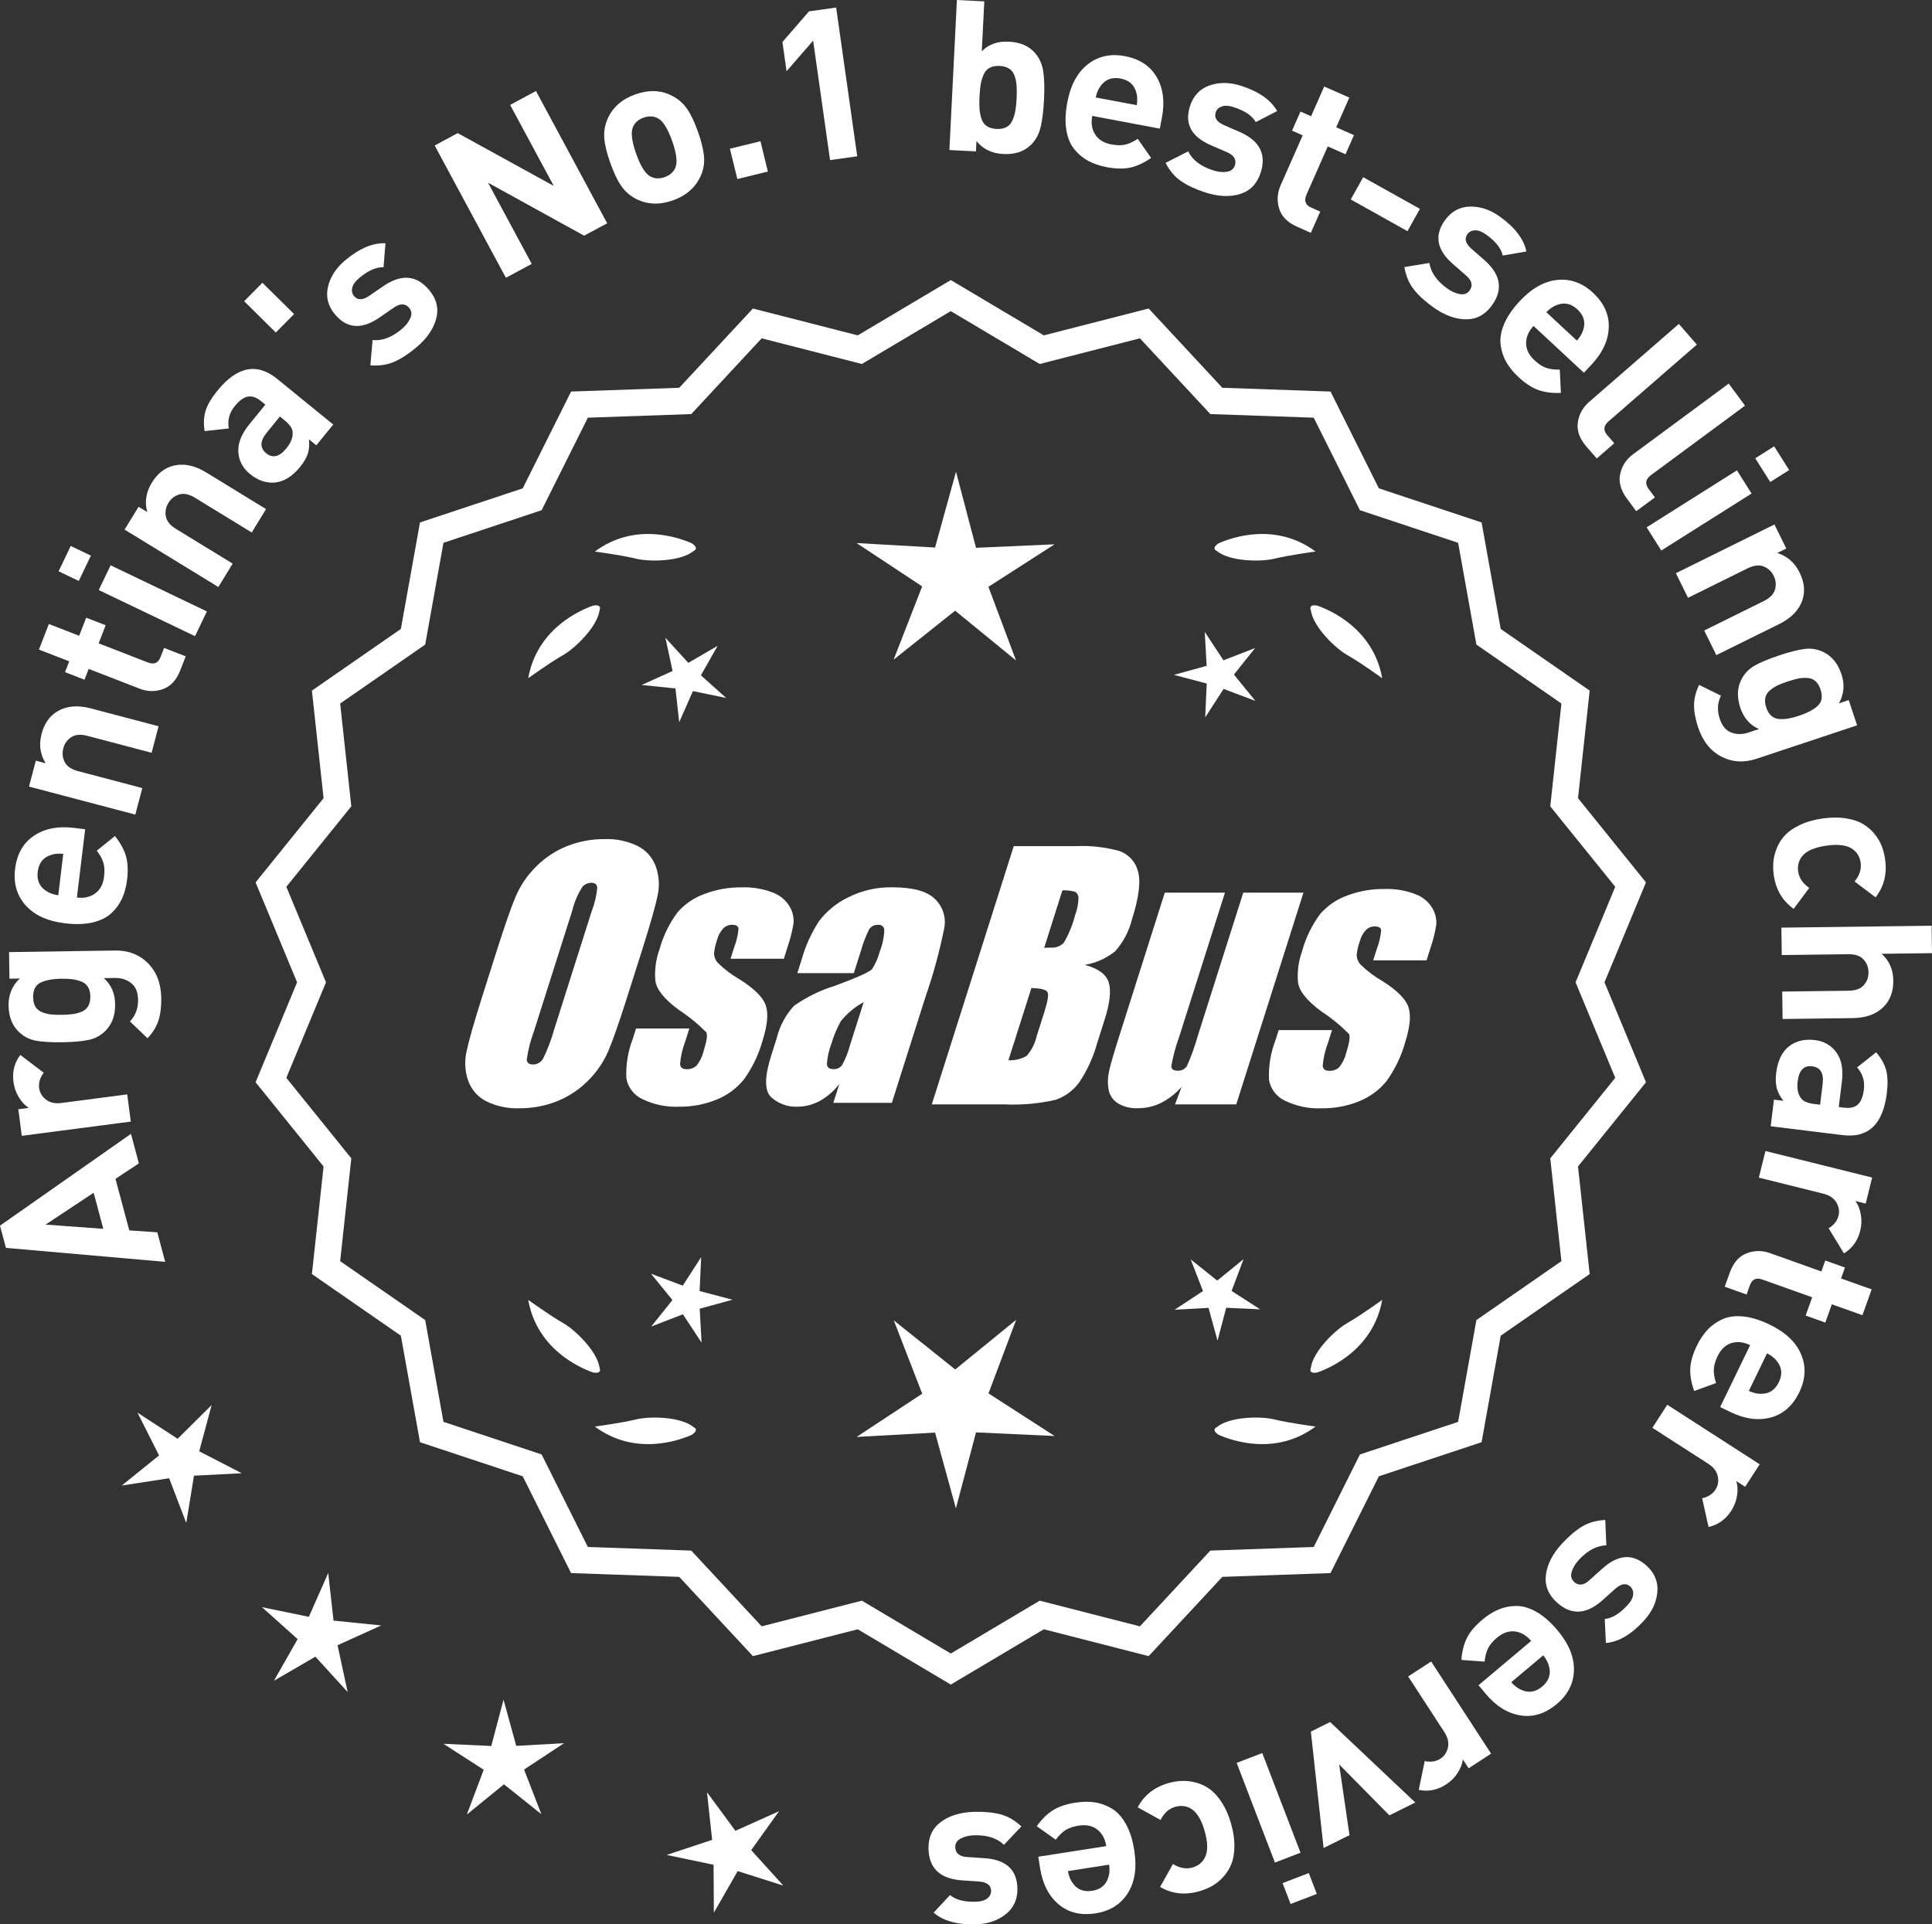 <?xml version="1.0" encoding="UTF-8"?>
<svg id="Layer_2" data-name="Layer 2" xmlns="http://www.w3.org/2000/svg" viewBox="0 0 302.132 300.978">
  <rect x="0" y="0" width="302.132" height="300.978" fill="#333333" stroke="none"/>
  <defs>
    <style>
      .cls-1 {
        fill: #fff;
      }
    </style>
  </defs>
  <g id="Layer_1-2" data-name="Layer 1">
    <g>
      <g>
        <polygon class="cls-1" points="33.098 219.758 27.779 225.031 21.501 220.946 24.872 227.634 19.047 232.343 26.45 231.203 29.128 238.198 30.332 230.806 37.812 230.42 31.153 226.991 33.098 219.758"/>
        <polygon class="cls-1" points="52.158 253.47 51.326 246.027 48.301 252.879 40.964 251.369 46.546 256.364 42.844 262.875 49.319 259.11 54.367 264.644 52.787 257.322 59.609 254.23 52.158 253.47"/>
        <polygon class="cls-1" points="80.731 273.062 78.744 265.839 76.828 273.081 69.346 272.738 75.641 276.798 73.003 283.808 78.809 279.076 84.661 283.752 81.954 276.767 88.209 272.646 80.731 273.062"/>
        <polygon class="cls-1" points="117.473 289.367 121.837 283.279 115.003 286.346 110.562 280.314 111.367 287.762 104.258 290.122 111.589 291.658 111.637 299.148 115.363 292.65 122.501 294.919 117.473 289.367"/>
      </g>
      <g>
        <path class="cls-1" d="M148.687,262.85l-14.465-8.599-16.302,4.175-11.457-12.326-16.818-.586-7.52-15.055-15.972-5.301-2.974-16.563-13.831-9.586,1.813-16.73-10.57-13.094,6.453-15.542-6.453-15.542,10.57-13.094-1.813-16.73,13.831-9.586,2.974-16.563,15.972-5.301,7.52-15.055,16.818-.586,11.457-12.326,16.302,4.175,14.465-8.599,14.465,8.599,16.302-4.175,11.457,12.326,16.818.586,7.52,15.055,15.972,5.301,2.974,16.563,13.831,9.586-1.813,16.73,10.57,13.094-6.453,15.542,6.453,15.542-10.57,13.094,1.813,16.73-13.831,9.586-2.974,16.563-15.972,5.301-7.52,15.055-16.818.586-11.457,12.326-16.302-4.175-14.465,8.599ZM134.699,250.932l13.988,8.315,13.988-8.315,15.764,4.038,11.079-11.92,16.263-.567,7.272-14.558,15.445-5.126,2.876-16.017,13.375-9.27-1.753-16.179,10.222-12.662-6.24-15.029,6.24-15.029-10.222-12.662,1.753-16.178-13.375-9.27-2.876-16.017-15.445-5.126-7.272-14.558-16.263-.567-11.079-11.92-15.764,4.038-13.988-8.316-13.988,8.316-15.764-4.038-11.079,11.92-16.263.567-7.272,14.558-15.445,5.126-2.876,16.017-13.375,9.27,1.753,16.178-10.222,12.662,6.24,15.029-6.24,15.029,10.222,12.662-1.753,16.179,13.375,9.27,2.876,16.017,15.445,5.126,7.272,14.558,16.263.567,11.079,11.92,15.764-4.038Z"/>
        <path class="cls-1" d="M148.688,263.477l-14.549-8.649-16.396,4.199-11.523-12.397-16.914-.59-7.563-15.141-16.063-5.331-2.991-16.659-13.911-9.641,1.823-16.826-10.631-13.17,6.49-15.631-6.49-15.631,10.631-13.17-1.823-16.827,13.911-9.641,2.991-16.659,16.063-5.332,7.563-15.141,16.915-.59,11.522-12.397,16.396,4.199,14.549-8.649,14.548,8.649,16.396-4.199,11.522,12.397,16.915.59,7.563,15.141,16.063,5.331,2.991,16.659,13.911,9.641-1.823,16.827,10.631,13.17-6.49,15.631,6.49,15.631-10.631,13.17,1.823,16.826-13.911,9.641-2.991,16.659-16.063,5.331-7.563,15.141-16.915.59-11.522,12.397-16.396-4.199-14.548,8.649ZM134.305,253.673l14.383,8.55,14.382-8.55,16.209,4.152,11.391-12.256,16.722-.583,7.477-14.968,15.88-5.271,2.957-16.468,13.752-9.531-1.803-16.634,10.51-13.019-6.416-15.453,6.416-15.453-10.51-13.019,1.803-16.634-13.752-9.531-2.957-16.468-15.88-5.271-7.477-14.969-16.722-.583-11.391-12.255-16.209,4.152-14.382-8.55-14.383,8.55-16.208-4.152-11.392,12.255-16.721.583-7.477,14.968-15.88,5.271-2.957,16.468-13.751,9.531,1.803,16.634-10.51,13.019,6.416,15.453-6.416,15.453,10.51,13.019-1.803,16.634,13.751,9.531,2.957,16.468,15.88,5.271,7.477,14.968,16.721.583,11.392,12.256,16.208-4.152ZM148.688,259.874l-14.071-8.365-15.858,4.062-11.145-11.99-16.36-.57-7.315-14.645-15.536-5.156-2.893-16.112-13.455-9.324,1.764-16.275-10.282-12.738,6.277-15.118-6.277-15.118,10.282-12.738-1.764-16.275,13.455-9.325,2.893-16.112,15.536-5.156,7.315-14.644,16.36-.571,11.145-11.99,15.858,4.062,14.071-8.365,14.071,8.365,15.858-4.062,11.145,11.99,16.359.571,7.315,14.644,15.536,5.156,2.893,16.112,13.455,9.325-1.763,16.274,10.282,12.738-6.277,15.118,6.277,15.118-10.282,12.738,1.763,16.274-13.455,9.324-2.893,16.112-15.536,5.156-7.315,14.645-16.359.57-11.145,11.99-15.858-4.062-14.071,8.365ZM134.782,250.354l13.905,8.266,13.905-8.266,15.671,4.014,11.013-11.849,16.166-.564,7.229-14.471,15.354-5.096,2.858-15.922,13.295-9.215-1.743-16.082,10.161-12.587-6.203-14.94,6.203-14.94-10.161-12.587,1.743-16.082-13.295-9.215-2.858-15.922-15.354-5.096-7.229-14.472-16.166-.564-11.013-11.849-15.671,4.014-13.905-8.266-13.905,8.266-15.67-4.014-11.013,11.849-16.167.564-7.229,14.471-15.353,5.096-2.859,15.922-13.295,9.215,1.743,16.082-10.161,12.587,6.203,14.94-6.203,14.94,10.161,12.587-1.743,16.082,13.295,9.215,2.859,15.922,15.353,5.096,7.229,14.471,16.166.564,11.014,11.849,15.67-4.014Z"/>
      </g>
      <g>
        <polygon class="cls-1" points="109.407 201.925 109.65 196.619 106.772 201.083 101.801 199.212 105.156 203.329 101.841 207.478 106.794 205.56 109.715 209.995 109.421 204.692 114.542 203.283 109.407 201.925"/>
        <polygon class="cls-1" points="158.913 206.424 149.382 214.192 139.775 206.517 144.218 217.983 133.949 224.747 146.227 224.065 149.487 235.921 152.632 224.034 164.916 224.597 154.582 217.932 158.913 206.424"/>
        <polygon class="cls-1" points="192.601 201.907 194.472 196.937 190.355 200.292 186.205 196.977 188.124 201.929 183.689 204.851 188.992 204.556 190.4 209.677 191.759 204.543 197.064 204.786 192.601 201.907"/>
      </g>
      <g>
        <path class="cls-1" d="M190.302,223.201c-.197.099-.32.215-.359.348-.001.002-.003.003-.005.005.001 0.0.002.001.003.001-.063.227.115.505.606.846,2.043.909,8.925,3.375,15.191-1.283,0,0-4.07-.534-6.459-1.115-2.166-.527-6.98-.443-8.977,1.198Z"/>
        <path class="cls-1" d="M204.965,214.467c0.0.002-0.0.004-0.0.007.001-0.0.002-.001.003-.001.11.208.43.288,1.022.199,2.109-.742,8.805-3.676,10.161-11.365,0,0-3.325,2.407-5.461,3.625-1.936,1.104-5.378,4.471-5.703,7.036-.075.207-.085.376-.022.5Z"/>
      </g>
      <g>
        <path class="cls-1" d="M108.455,223.201c.197.099.32.215.359.348.001.002.003.003.005.005-.001 0-.002.001-.003.001.063.227-.115.505-.606.846-2.043.909-8.925,3.375-15.191-1.283,0,0,4.07-.534,6.459-1.115,2.166-.527,6.98-.443,8.977,1.198Z"/>
        <path class="cls-1" d="M93.791,214.467c-0.0.002 0.0.004 0.0.007-.001-0-.002-.001-.003-.001-.11.208-.43.288-1.022.199-2.109-.742-8.805-3.676-10.161-11.365,0,0,3.325,2.407,5.461,3.625,1.936,1.104,5.378,4.471,5.703,7.036.075.207.085.376.022.5Z"/>
      </g>
      <g>
        <path class="cls-1" d="M108.455,86.185c.197-.099.32-.215.359-.348.001-.002.003-.003.005-.005-.001-0-.002-.001-.003-.001.063-.227-.115-.505-.606-.846-2.043-.909-8.925-3.375-15.191,1.283,0,0,4.07.534,6.459,1.115,2.166.527,6.98.443,8.977-1.198Z"/>
        <path class="cls-1" d="M93.791,94.918c-0-.002 0-.004 0-.007-.001 0-.002.001-.003.001-.11-.208-.43-.288-1.022-.199-2.109.742-8.805,3.676-10.161,11.365,0,0,3.325-2.407,5.461-3.625,1.936-1.104,5.378-4.471,5.703-7.036.075-.207.085-.376.022-.5Z"/>
      </g>
      <g>
        <path class="cls-1" d="M190.302,86.185c-.197-.099-.32-.215-.359-.348-.001-.002-.003-.003-.005-.005.001-0.0.002-.001.003-.001-.063-.227.115-.505.606-.846,2.043-.909,8.925-3.375,15.191,1.283,0,0-4.07.534-6.459,1.115-2.166.527-6.98.443-8.977-1.198Z"/>
        <path class="cls-1" d="M204.965,94.918c0-.002-0-.004-0-.007.001 0.0.002.001.003.001.11-.208.43-.288,1.022-.199,2.109.742,8.805,3.676,10.161,11.365,0,0-3.325-2.407-5.461-3.625-1.936-1.104-5.378-4.471-5.703-7.036-.075-.207-.085-.376-.022-.5Z"/>
      </g>
      <g id="Group_4" data-name="Group 4">
        <g id="Group_1" data-name="Group 1">
          <path id="Path_1" data-name="Path 1" class="cls-1" d="M98.145,155.744c-1.287,4.058-2.289,6.932-3.006,8.623-.743,1.73-1.811,3.301-3.145,4.628-1.374,1.392-3.018,2.488-4.831,3.221-1.89.759-3.911,1.14-5.947,1.123-1.762.067-3.514-.296-5.104-1.059-1.333-.652-2.362-1.794-2.872-3.188-.534-1.48-.633-3.081-.285-4.615.343-1.661,1.174-4.572,2.493-8.734l2.193-6.911c1.287-4.058,2.289-6.932,3.006-8.623.743-1.73,1.811-3.301,3.145-4.628,1.374-1.392,3.018-2.488,4.831-3.221,1.89-.757,3.911-1.138,5.947-1.12,1.762-.067,3.514.296,5.104,1.059,1.332.654,2.36,1.796,2.872,3.189.534,1.48.633,3.082.285,4.616-.343,1.661-1.173,4.571-2.492,8.731l-2.194,6.909ZM92.554,142.47c.442-1.159.728-2.373.849-3.608-.025-.526-.342-.786-.951-.786-.528.006-1.028.236-1.375.634-.738,1.153-1.278,2.422-1.598,3.754l-5.99,18.863c-.521,1.405-.892,2.861-1.11,4.343,0,.552.337.824.98.824.663-.002,1.272-.367,1.586-.951.708-1.449,1.281-2.96,1.712-4.514l5.891-18.565.005.005Z"/>
          <path id="Path_2" data-name="Path 2" class="cls-1" d="M122.581,149.952h-8.337l.571-1.795c.36-.932.588-1.91.678-2.904-.032-.406-.374-.609-1.027-.609-.511-.005-1.002.199-1.36.563-.44.48-.76,1.059-.932,1.687-.261.721-.434,1.471-.516,2.234.027.588.273,1.145.692,1.559.987.957,2.09,1.787,3.283,2.47,2.283,1.433,3.65,2.78,4.102,4.039.45,1.262.298,3.1-.469,5.516-.606,2.188-1.593,4.253-2.916,6.099-1.134,1.403-2.607,2.494-4.28,3.17-1.866.76-3.866,1.137-5.881,1.11-1.989.089-3.969-.323-5.758-1.198-1.308-.611-2.234-1.824-2.479-3.246-.096-2.11.247-4.217,1.008-6.188l.507-1.598h8.334l-.665,2.097c-.426,1.113-.691,2.281-.786,3.469.038.533.375.799.995.799.573.035,1.136-.159,1.566-.539.535-.66.914-1.431,1.11-2.258.501-1.579.646-2.568.436-2.968-1.324-1.328-2.782-2.516-4.35-3.545-2.238-1.661-3.445-3.17-3.62-4.527-.144-1.635.068-3.281.622-4.825.569-2.111,1.53-4.096,2.831-5.852,1.142-1.318,2.605-2.319,4.247-2.904,1.841-.694,3.795-1.04,5.763-1.02,1.695-.065,3.385.22,4.965.837,1.093.416,2.01,1.195,2.597,2.206.446.77.652,1.655.589,2.543-.197,1.246-.505,2.473-.919,3.665l-.603,1.927v-.013Z"/>
          <path id="Path_3" data-name="Path 3" class="cls-1" d="M133.519,152.204h-8.832l.704-2.219c.594-2.102,1.506-4.101,2.703-5.929,1.19-1.558,2.727-2.818,4.489-3.678,2.159-1.102,4.557-1.651,6.981-1.598,3.183,0,5.391.602,6.626,1.807,1.207,1.138,1.77,2.801,1.503,4.439-.732,3.678-1.717,7.301-2.948,10.842l-5.275,16.619h-9.151l.939-2.948c-.833,1.085-1.877,1.991-3.069,2.663-1.084.587-2.299.892-3.532.888-1.495.057-2.952-.476-4.058-1.483-1.059-.989-1.059-3.155,0-6.499l.863-2.723c.457-1.89,1.387-3.633,2.701-5.066,1.961-1.384,4.13-2.445,6.425-3.145,3.5-1.3,5.432-2.171,5.795-2.614.543-.846.947-1.772,1.198-2.745.429-1.076.669-2.218.71-3.376-.029-.466-.43-.82-.895-.792-.018.001-.037.003-.055.005-.549-.041-1.079.21-1.395.66-.559,1.094-1.001,2.244-1.319,3.43l-1.105,3.462ZM135.063,156.743c-1.375.739-2.587,1.749-3.563,2.968-.617,1.087-1.105,2.242-1.452,3.442-.417,1.06-.665,2.179-.735,3.316.057.494.387.748,1.008.748.515.039,1.016-.18,1.337-.584.548-.968.966-2.005,1.243-3.082l2.162-6.809Z"/>
        </g>
        <g id="Group_3" data-name="Group 3">
          <path id="Path_7" data-name="Path 7" class="cls-1" d="M158.527,132.338h9.778c2.286-.102,4.574.159,6.778.773,1.417.502,2.491,1.676,2.866,3.132.482,1.573.169,4.102-.939,7.589-.458,1.832-1.352,3.527-2.606,4.939-1.376,1.117-3.019,1.855-4.768,2.143,2.092.552,3.341,1.458,3.747,2.732s.191,3.227-.647,5.852l-1.186,3.747c-.599,2.16-1.543,4.209-2.797,6.068-.911,1.247-2.181,2.187-3.64,2.694-2.64.61-5.352.853-8.059.723h-11.338l12.82-40.394h-.012ZM161.297,154.521l-3.594,11.305c1.003.055,2-.187,2.866-.697.763-.878,1.295-1.933,1.548-3.069l1.198-3.766c.552-1.731.712-2.779.481-3.145-.229-.368-1.059-.571-2.505-.622l.005-.007ZM166.141,139.253l-2.847,8.985c.425-.019.755-.025.989-.025.773.074,1.538-.207,2.08-.762.796-1.36,1.394-2.827,1.775-4.356.325-.849.501-1.747.519-2.656.007-.396-.201-.766-.545-.964-.638-.177-1.299-.25-1.96-.218l-.012-.003Z"/>
          <path id="Path_8" data-name="Path 8" class="cls-1" d="M203.836,139.623l-10.506,33.107h-9.574l1.034-2.752c-.9,1.034-1.989,1.886-3.208,2.511-1.107.552-2.327.839-3.563.837-1.145.071-2.284-.208-3.267-.799-.732-.487-1.233-1.252-1.389-2.118-.163-.914-.146-1.851.051-2.759.197-.957.742-2.86,1.649-5.7l7.089-22.332h9.409l-7.152,22.528c-.542,1.492-.956,3.028-1.236,4.59,0,.481.317.723.97.723.596.053,1.171-.237,1.483-.748.687-1.562,1.264-3.17,1.725-4.812l7.07-22.28h9.409l.005.004Z"/>
          <path id="Path_9" data-name="Path 9" class="cls-1" d="M223.078,150.206h-8.338l.571-1.795c.36-.932.588-1.91.678-2.904-.032-.406-.374-.609-1.027-.609-.511-.004-1.001.199-1.359.563-.44.48-.76,1.059-.932,1.687-.26.721-.432,1.47-.514,2.231.027.588.273,1.145.692,1.559.986.958,2.089,1.788,3.281,2.472,2.283,1.433,3.65,2.78,4.102,4.039.45,1.262.298,3.1-.469,5.516-.606,2.188-1.593,4.253-2.916,6.099-1.134,1.403-2.607,2.494-4.28,3.17-1.866.76-3.866,1.137-5.881,1.11-1.989.089-3.969-.323-5.758-1.198-1.308-.611-2.234-1.824-2.479-3.246-.096-2.11.247-4.217,1.008-6.188l.507-1.598h8.338l-.665,2.099c-.426,1.113-.691,2.281-.786,3.469.038.533.375.799.995.799.573.035,1.136-.159,1.566-.539.535-.66.914-1.431,1.11-2.258.501-1.579.646-2.568.436-2.968-1.324-1.328-2.782-2.516-4.35-3.545-2.238-1.661-3.445-3.17-3.62-4.527-.144-1.635.068-3.281.622-4.825.569-2.111,1.53-4.096,2.831-5.852,1.142-1.318,2.605-2.319,4.247-2.904,1.841-.694,3.795-1.04,5.763-1.02,1.695-.065,3.385.22,4.965.837,1.096.414,2.016,1.194,2.606,2.206.446.77.652,1.655.589,2.543-.197,1.246-.505,2.473-.919,3.665l-.609,1.921-.007-.009Z"/>
        </g>
      </g>
      <g>
        <path class="cls-1" d="M20.482,177.339l1.235,4.623-3.657,2.413,2.156,8.065,4.383.297,1.235,4.623-24.905-2.187-.93-3.475,20.482-14.358ZM14.646,186.552l-7.516,4.982,9.023.661-1.508-5.643Z"/>
        <path class="cls-1" d="M3.183,164.999l3.659,2.783c-.588.765-.827,1.562-.72,2.39.094.72.451,1.322,1.067,1.807.62.485,1.431.662,2.434.531l10.274-1.343.556,4.254-17.047,2.228-.543-4.156,1.635-.214c-.58-.368-1.096-.916-1.545-1.645-.451-.729-.732-1.529-.847-2.402-.212-1.614.147-3.026,1.076-4.234Z"/>
        <path class="cls-1" d="M17.979,148.666c2.09-.031,3.811.632,5.162,1.987,1.351,1.355,2.043,3.177,2.076,5.465.021,1.364-.128,2.532-.442,3.505-.316.973-.886,1.895-1.708,2.765l-2.747-2.633c.867-.915,1.291-2.043,1.271-3.385-.018-1.188-.376-2.057-1.077-2.608-.701-.551-1.547-.819-2.537-.804l-1.748.026c1.159,1.017,1.751,2.373,1.775,4.066.025,1.716-.459,3.087-1.457,4.114-.736.759-1.615,1.25-2.635,1.475-1.021.224-2.409.349-4.17.375-1.76.026-3.147-.058-4.163-.252-1.014-.194-1.9-.66-2.659-1.397-1.027-.997-1.553-2.364-1.58-4.102-.024-1.694.56-3.099,1.753-4.217l-1.616.024-.062-4.158,16.564-.244ZM9.597,153.08c-1.387.021-2.473.224-3.26.609-.786.386-1.171,1.151-1.153,2.294.009.616.132,1.115.368,1.496.237.382.588.663,1.052.843.465.18.929.295,1.392.343.462.048,1.024.067,1.684.058.66-.01,1.222-.045,1.682-.107.461-.062.923-.184,1.382-.367.459-.182.807-.474,1.042-.874.237-.399.35-.907.341-1.523-.009-.615-.137-1.12-.385-1.512-.247-.393-.604-.673-1.068-.843-.465-.169-.929-.283-1.392-.343-.462-.059-1.024-.084-1.684-.074Z"/>
        <path class="cls-1" d="M13.317,129.699l-1.291,10.68c1.135.137,2.092-.079,2.87-.65.779-.571,1.239-1.446,1.381-2.625.106-.874.067-1.604-.116-2.191-.184-.587-.523-1.21-1.021-1.869l2.835-2.283c.828,1.031,1.397,2.058,1.706,3.081.308,1.023.373,2.267.195,3.73-.131,1.093-.387,2.064-.767,2.915s-.934,1.622-1.659,2.309c-.726.688-1.705,1.179-2.938,1.473-1.232.294-2.678.341-4.338.14-2.729-.33-4.784-1.265-6.159-2.806-1.376-1.54-1.929-3.435-1.656-5.685.283-2.337,1.263-4.069,2.938-5.196,1.678-1.127,3.75-1.541,6.218-1.243l1.802.218ZM9.895,133.539c-.744-.068-1.373-.011-1.883.171-1.242.382-1.947,1.26-2.113,2.636-.166,1.376.309,2.397,1.425,3.064.452.299,1.048.504,1.788.615l.783-6.487Z"/>
        <path class="cls-1" d="M24.803,113.59l-1.094,4.148-10.052-2.65c-1.041-.275-1.879-.205-2.512.208-.632.414-1.046.993-1.242,1.737-.203.766-.13,1.484.217,2.156.347.672,1.041,1.145,2.083,1.419l10.051,2.65-1.093,4.148-16.625-4.382,1.067-4.052,1.533.404c-.863-1.388-1.073-2.922-.631-4.603.432-1.638,1.267-2.817,2.503-3.538,1.425-.83,3.147-.979,5.168-.446l10.626,2.801Z"/>
        <path class="cls-1" d="M29.043,102.655l-.848,2.184c-.59,1.518-1.489,2.496-2.699,2.935-1.208.439-2.438.416-3.688-.071l-7.937-3.083-.657,1.692-3.046-1.183.657-1.692-4.737-1.84,1.555-3.999,4.736,1.84,1.1-2.83,3.045,1.183-1.1,2.83,7.69,2.988c.965.375,1.625.1,1.983-.823l.562-1.446,3.383,1.315Z"/>
        <path class="cls-1" d="M14.214,86.905l-1.897,3.958-3.153-1.511,1.896-3.958,3.155,1.511ZM32.354,95.631l-1.854,3.869-15.06-7.214,1.854-3.869,15.06,7.214Z"/>
        <path class="cls-1" d="M41.606,79.626l-2.239,3.659-8.866-5.428c-.919-.563-1.739-.737-2.464-.523-.725.214-1.29.65-1.69,1.306-.414.676-.552,1.385-.413,2.127s.668,1.396,1.587,1.958l8.865,5.428-2.24,3.658-14.663-8.978,2.189-3.574,1.351.827c-.427-1.577-.188-3.107.721-4.589.884-1.445,2.022-2.334,3.414-2.669,1.604-.385,3.295-.032,5.078,1.059l9.371,5.739Z"/>
        <path class="cls-1" d="M52.112,66.401l-2.646,3.25-1.15-.938c.084.835.028,1.577-.171,2.222-.201.646-.605,1.344-1.218,2.095-1.208,1.484-2.523,2.3-3.948,2.445-1.366.109-2.66-.337-3.89-1.338-1.126-.917-1.731-2.062-1.817-3.438-.087-1.375.481-2.813,1.703-4.315l2.522-3.096-.666-.542c-.732-.597-1.426-.835-2.078-.714-.652.122-1.333.617-2.041,1.487-.847,1.041-1.158,2.206-.932,3.496l-3.782.411c-.188-1.231-.131-2.312.173-3.243.304-.93.914-1.958,1.83-3.084,3.085-3.787,6.197-4.403,9.335-1.847l8.776,7.147ZM44.49,65.727l-.717-.584-2.062,2.533c-1.07,1.314-1.093,2.387-.069,3.221,1.007.82,2.058.556,3.156-.792.708-.87,1.028-1.7.965-2.491-.012-.577-.437-1.206-1.273-1.887Z"/>
        <path class="cls-1" d="M45.99,49.12l-2.854,2.887-4.951-4.895,2.852-2.887,4.953,4.895Z"/>
        <path class="cls-1" d="M67.095,45.339c1.176,1.398,1.548,2.902,1.119,4.512-.429,1.61-1.461,3.102-3.094,4.474-1.212,1.019-2.363,1.77-3.452,2.253-1.087.483-2.338.672-3.748.564l.343-3.952c1.501.146,3.02-.425,4.552-1.712.641-.538,1.092-1.111,1.355-1.721.264-.609.205-1.141-.178-1.596-.607-.724-1.411-.739-2.408-.045l-2.292,1.581c-2.738,1.87-5.035,1.702-6.89-.505-1.104-1.314-1.474-2.755-1.111-4.324.363-1.569,1.252-2.948,2.666-4.136,2.24-1.882,4.349-2.776,6.323-2.683l-.301,3.745c-1.152-.037-2.42.524-3.801,1.684-.624.524-.987,1.039-1.095,1.544-.106.506-.012.936.286,1.29.552.657,1.325.654,2.319-.009l2.241-1.539c2.823-1.941,5.212-1.749,7.164.575Z"/>
        <path class="cls-1" d="M94.951,34.923l-3.604,1.939-15.029-8.287,6.836,12.698-4.039,2.174-11.137-20.689,3.603-1.939,15.015,8.258-6.819-12.669,4.038-2.174,11.137,20.689Z"/>
        <path class="cls-1" d="M109.152,20.608c.55,1.556.867,2.861.948,3.917.083,1.056-.1,2.072-.549,3.047-.816,1.783-2.262,3.041-4.334,3.775-2.054.727-3.959.654-5.715-.218-.969-.497-1.754-1.182-2.354-2.055-.602-.872-1.173-2.076-1.716-3.611-.543-1.535-.854-2.825-.933-3.871-.079-1.045.103-2.067.543-3.063.817-1.782,2.251-3.037,4.304-3.764,2.116-.749,4.03-.679,5.744.208.97.497,1.753,1.177,2.35,2.039.599.862,1.167,2.061,1.711,3.595ZM105.108,22.039c-.712-2.011-1.485-3.208-2.32-3.589-.646-.308-1.363-.323-2.151-.044-.768.271-1.306.73-1.613,1.376-.409.822-.257,2.238.454,4.25.72,2.033,1.497,3.239,2.331,3.621.646.308,1.353.326,2.12.055.788-.279,1.336-.741,1.645-1.387.409-.821.254-2.248-.465-4.281Z"/>
        <path class="cls-1" d="M120.083,26.833l-4.775,1.169-1.161-4.744,4.777-1.168,1.159,4.744Z"/>
        <path class="cls-1" d="M134.055,24.443l-4.248.601-2.646-18.69-4.155,4.788-.647-4.574,4.153-4.788,4.249-.602,3.294,23.264Z"/>
        <path class="cls-1" d="M163.267,15.584c-.089,1.78-.272,3.236-.55,4.367-.276,1.132-.809,2.063-1.593,2.795-1.04.984-2.451,1.43-4.23,1.341-1.78-.089-3.178-.765-4.194-2.027l-.081,1.615-4.151-.208,1.174-23.467,4.284.215-.391,7.811c1.046-1.093,2.458-1.595,4.238-1.506,1.78.089,3.138.675,4.075,1.757.709.807,1.144,1.787,1.307,2.94.163,1.154.2,2.609.112,4.367ZM158.784,17.326c.092-.513.158-1.165.198-1.957.039-.791.039-1.446-.001-1.966-.041-.519-.142-1.026-.304-1.519-.163-.492-.441-.87-.836-1.132-.396-.262-.899-.408-1.515-.439-.615-.031-1.132.064-1.551.286-.419.222-.733.569-.944,1.043-.211.474-.362.968-.454,1.48-.092.513-.157,1.165-.197,1.956-.039.791-.039,1.447.001,1.966.04.52.141,1.031.303,1.535.162.504.44.887.835,1.149.396.262.899.408,1.515.439s1.132-.064,1.551-.286c.419-.221.733-.574.944-1.06.213-.485.363-.984.455-1.497Z"/>
        <path class="cls-1" d="M181.378,20.118l-10.572-1.988c-.211,1.124-.058,2.094.461,2.907.518.814,1.362,1.33,2.529,1.55.863.163,1.596.172,2.194.026.598-.145,1.242-.443,1.932-.896l2.092,2.979c-1.082.759-2.146,1.259-3.186,1.5-1.042.241-2.288.225-3.735-.048-1.082-.203-2.035-.522-2.858-.957-.825-.435-1.558-1.037-2.197-1.806-.639-.769-1.064-1.778-1.276-3.027-.214-1.249-.165-2.695.145-4.338.508-2.702,1.575-4.69,3.201-5.962,1.628-1.272,3.556-1.699,5.781-1.28,2.315.435,3.979,1.526,4.994,3.272,1.014,1.747,1.292,3.841.832,6.285l-.336,1.784ZM177.77,16.451c.117-.739.101-1.369-.048-1.889-.299-1.265-1.13-2.026-2.491-2.282-1.362-.256-2.413.151-3.15,1.221-.328.431-.571,1.012-.732,1.743l6.422,1.208Z"/>
        <path class="cls-1" d="M197.146,27.011c-.563,1.737-1.643,2.849-3.235,3.338-1.594.489-3.404.403-5.433-.256-1.508-.489-2.754-1.068-3.739-1.735-.987-.667-1.808-1.628-2.464-2.882l3.534-1.801c.671,1.352,1.959,2.337,3.863,2.955.795.258,1.521.338,2.178.239.655-.099,1.076-.431,1.26-.996.293-.899-.12-1.589-1.236-2.068l-2.556-1.107c-3.036-1.333-4.109-3.37-3.219-6.112.53-1.632,1.557-2.709,3.08-3.233,1.523-.523,3.163-.499,4.922.072,2.782.904,4.657,2.219,5.622,3.944l-3.336,1.726c-.578-.997-1.726-1.775-3.44-2.332-.775-.251-1.404-.288-1.89-.111-.486.178-.801.486-.942.926-.266.816.146,1.47,1.235,1.963l2.492,1.087c3.142,1.367,4.242,3.495,3.304,6.382Z"/>
        <path class="cls-1" d="M204.999,36.415l-2.145-.946c-1.489-.657-2.426-1.599-2.811-2.827-.384-1.227-.306-2.455.237-3.683l3.436-7.79-1.66-.732,1.318-2.989,1.66.733,2.051-4.65,3.926,1.731-2.051,4.65,2.777,1.225-1.319,2.989-2.777-1.226-3.33,7.548c-.416.946-.172,1.619.732,2.019l1.42.626-1.465,3.321Z"/>
        <path class="cls-1" d="M220.104,36.156l-8.871-4.959,1.948-3.485,8.872,4.959-1.949,3.486Z"/>
        <path class="cls-1" d="M233.328,47.742c-1.064,1.484-2.43,2.218-4.096,2.201-1.666-.017-3.366-.647-5.101-1.89-1.287-.923-2.301-1.852-3.037-2.786-.737-.935-1.229-2.099-1.476-3.493l3.914-.646c.23,1.491,1.159,2.82,2.787,3.986.679.487,1.347.783,2.002.888.656.104,1.157-.084,1.504-.567.55-.769.365-1.55-.554-2.345l-2.099-1.829c-2.49-2.191-2.896-4.457-1.216-6.8.998-1.395,2.304-2.11,3.913-2.148,1.61-.037,3.166.483,4.669,1.559,2.378,1.704,3.766,3.525,4.164,5.462l-3.702.635c-.249-1.126-1.106-2.214-2.573-3.265-.661-.474-1.251-.7-1.767-.678-.517.022-.909.221-1.179.597-.5.697-.307,1.446.583,2.245l2.046,1.791c2.579,2.255,2.984,4.616,1.216,7.083Z"/>
        <path class="cls-1" d="M247.698,58.305l-7.879-7.325c-.779.838-1.166,1.739-1.163,2.704.005.965.441,1.852,1.312,2.661.645.599,1.258.997,1.841,1.194.584.197,1.288.288,2.112.273l.179,3.636c-1.32.064-2.485-.081-3.494-.433-1.01-.353-2.054-1.031-3.133-2.034-.807-.749-1.441-1.528-1.907-2.336-.465-.808-.763-1.708-.892-2.699-.13-.992.048-2.072.535-3.242.486-1.17,1.3-2.367,2.438-3.591,1.872-2.014,3.836-3.125,5.891-3.332,2.055-.207,3.913.461,5.572,2.004,1.725,1.603,2.548,3.414,2.475,5.432-.075,2.019-.958,3.938-2.651,5.759l-1.235,1.329ZM246.604,53.277c.492-.562.815-1.104.968-1.623.422-1.229.126-2.316-.889-3.26-1.016-.944-2.121-1.16-3.316-.65-.508.189-1.023.551-1.548,1.084l4.785,4.449Z"/>
        <path class="cls-1" d="M249.706,71.708l-1.603-1.843c-1.082-1.245-1.538-2.505-1.361-3.779.174-1.274.768-2.352,1.781-3.232l14.02-12.192,2.814,3.237-13.821,12.018c-.78.679-.837,1.399-.174,2.163l1.083,1.245-2.739,2.382Z"/>
        <path class="cls-1" d="M255.879,79.955l-1.451-1.964c-.98-1.327-1.333-2.619-1.058-3.875.274-1.257.952-2.283,2.032-3.081l14.943-11.04,2.55,3.45-14.732,10.883c-.832.615-.946,1.328-.345,2.142l.981,1.327-2.921,2.157Z"/>
        <path class="cls-1" d="M259.796,86.105l-2.289-3.628,14.12-8.913,2.29,3.628-14.121,8.913ZM276.837,75.388l-2.345-3.711,2.959-1.867,2.343,3.711-2.957,1.867Z"/>
        <path class="cls-1" d="M268.407,102.462l-1.9-3.846,9.32-4.606c.966-.478,1.552-1.08,1.756-1.807.206-.727.138-1.436-.203-2.126-.352-.71-.878-1.205-1.58-1.483-.702-.278-1.536-.179-2.503.298l-9.319,4.606-1.9-3.846,15.413-7.618,1.857,3.757-1.421.702c1.562.479,2.729,1.498,3.499,3.056.751,1.519.896,2.956.438,4.312-.529,1.562-1.729,2.806-3.604,3.732l-9.852,4.869Z"/>
        <path class="cls-1" d="M274.703,118.67c-1.982.66-3.823.547-5.52-.338-1.696-.885-2.906-2.413-3.629-4.583-.431-1.295-.643-2.453-.634-3.475.008-1.023.272-2.073.795-3.151l3.411,1.682c-.55,1.133-.613,2.337-.19,3.61.375,1.127.979,1.848,1.815,2.161.835.314,1.722.314,2.662.002l1.658-.552c-1.412-.62-2.385-1.734-2.919-3.341-.542-1.628-.493-3.083.149-4.362.473-.946,1.162-1.679,2.066-2.2.905-.521,2.192-1.059,3.863-1.615,1.67-.556,3.018-.894,4.044-1.015,1.025-.121,2.013.055,2.958.529,1.279.641,2.194,1.786,2.742,3.435.534,1.607.4,3.124-.399,4.55l1.534-.51,1.312,3.946-15.72,5.228ZM281.365,111.934c1.314-.437,2.29-.959,2.924-1.563.633-.605.77-1.45.408-2.535-.194-.585-.461-1.023-.802-1.315-.342-.293-.761-.455-1.258-.486-.498-.032-.974-.001-1.43.093s-.997.245-1.623.453c-.626.208-1.15.411-1.571.609-.421.198-.822.453-1.206.766-.383.312-.626.695-.73,1.147s-.061.97.135,1.555c.193.584.469,1.027.823,1.326.354.3.778.459,1.273.481.493.021.97-.01,1.429-.093.46-.083,1.002-.229,1.628-.437Z"/>
        <path class="cls-1" d="M280.499,142.155c-1.757-1.263-2.795-3.026-3.115-5.292-.103-.719-.119-1.428-.051-2.126.067-.698.254-1.419.56-2.162.306-.743.745-1.411,1.316-2.003.571-.592,1.354-1.119,2.343-1.581.989-.463,2.149-.788,3.479-.976,1.328-.188,2.532-.197,3.612-.028,1.079.169,1.969.459,2.673.871.702.411,1.31.931,1.82,1.559s.891,1.268,1.139,1.922c.248.653.423,1.34.525,2.059.323,2.287-.174,4.268-1.492,5.944l-3.282-2.469c.775-.954,1.094-1.932.951-2.934-.142-1.002-.627-1.756-1.454-2.26-.873-.521-2.17-.659-3.891-.416-1.743.247-2.961.741-3.656,1.484-.655.715-.911,1.573-.769,2.575.142,1.001.717,1.854,1.728,2.555l-2.436,3.278Z"/>
        <path class="cls-1" d="M278.765,159.376l-.055-4.29,10.395-.133c1.077-.014,1.865-.304,2.364-.872.499-.568.743-1.236.734-2.006-.011-.792-.272-1.465-.786-2.02-.513-.555-1.308-.825-2.385-.811l-10.395.133-.056-4.289,23.494-.3.056,4.29-7.888.101c1.202,1.062,1.814,2.452,1.836,4.168.021,1.694-.467,3.053-1.466,4.078-1.151,1.181-2.771,1.785-4.861,1.811l-10.988.14Z"/>
        <path class="cls-1" d="M276.903,176.149l.513-4.159,1.475.182c-.517-.662-.862-1.32-1.036-1.973-.174-.653-.203-1.46-.084-2.421.234-1.9.915-3.29,2.045-4.17,1.098-.818,2.433-1.129,4.005-.935,1.441.178,2.563.826,3.368,1.945.804,1.119,1.087,2.639.85,4.561l-.49,3.963.853.105c.938.116,1.652-.051,2.14-.501.488-.45.801-1.231.938-2.344.165-1.332-.192-2.484-1.069-3.457l2.984-2.358c.814.943,1.34,1.889,1.577,2.838.237.949.268,2.145.09,3.586-.6,4.847-2.907,7.022-6.924,6.527l-11.233-1.387ZM283.716,172.667l.917.113.4-3.242c.208-1.682-.345-2.603-1.653-2.765-1.289-.159-2.039.624-2.253,2.349-.136,1.114.033,1.987.508,2.623.317.482,1.012.79,2.081.922Z"/>
        <path class="cls-1" d="M288.359,196.035l-2.39-3.927c.826-.497,1.341-1.151,1.544-1.962.175-.705.063-1.396-.335-2.073-.399-.677-1.089-1.138-2.069-1.383l-10.056-2.504,1.037-4.163,16.683,4.154-1.012,4.067-1.602-.399c.406.554.685,1.253.838,2.096.153.843.123,1.691-.089,2.545-.394,1.58-1.243,2.762-2.55,3.548Z"/>
        <path class="cls-1" d="M269.72,201.251l.788-2.207c.546-1.534,1.418-2.537,2.613-3.009,1.197-.473,2.427-.484,3.691-.033l8.021,2.859.608-1.709,3.077,1.097-.61,1.709,4.788,1.707-1.441,4.041-4.786-1.707-1.021,2.86-3.076-1.097,1.019-2.86-7.771-2.771c-.974-.347-1.627-.055-1.959.878l-.521,1.461-3.419-1.219Z"/>
        <path class="cls-1" d="M269.004,220.071l4.688-9.684c-1.03-.498-2.006-.604-2.927-.316-.922.287-1.642.966-2.159,2.035-.384.792-.583,1.496-.6,2.111-.018.615.104,1.315.359,2.099l-3.423,1.24c-.449-1.244-.653-2.4-.613-3.468.04-1.069.382-2.266,1.022-3.593.48-.99,1.037-1.826,1.673-2.509.635-.682,1.408-1.231,2.318-1.646.911-.416,1.995-.562,3.257-.441,1.26.121,2.643.546,4.148,1.274,2.475,1.198,4.114,2.748,4.915,4.652.803,1.903.711,3.875-.277,5.915-1.024,2.119-2.513,3.439-4.464,3.962-1.952.522-4.046.242-6.284-.841l-1.635-.791ZM273.489,217.548c.683.306,1.296.455,1.837.448,1.299.042,2.251-.561,2.854-1.808.604-1.248.486-2.368-.353-3.36-.331-.429-.827-.816-1.492-1.161l-2.846,5.882Z"/>
        <path class="cls-1" d="M267.185,238.823l-.996-4.488c.941-.205,1.641-.658,2.092-1.36.394-.61.511-1.301.352-2.07-.157-.77-.662-1.428-1.513-1.976l-8.713-5.61,2.323-3.607,14.456,9.309-2.27,3.523-1.387-.893c.206.656.245,1.407.118,2.255-.127.847-.429,1.641-.905,2.381-.882,1.368-2.067,2.214-3.557,2.537Z"/>
        <path class="cls-1" d="M243.445,250.613c-1.345-1.237-1.906-2.681-1.686-4.333.22-1.652,1.052-3.263,2.496-4.833,1.072-1.166,2.118-2.058,3.135-2.676,1.019-.618,2.233-.965,3.647-1.039l.165,3.964c-1.509.047-2.941.807-4.297,2.28-.565.615-.941,1.242-1.124,1.88-.185.638-.058,1.158.379,1.561.697.64,1.495.553,2.395-.263l2.072-1.861c2.478-2.205,4.776-2.332,6.897-.379,1.263,1.162,1.814,2.544,1.655,4.146-.16,1.603-.865,3.084-2.116,4.443-1.981,2.153-3.958,3.309-5.929,3.469l-.179-3.753c1.147-.11,2.333-.829,3.555-2.156.55-.599.846-1.156.887-1.671.042-.516-.108-.93-.448-1.243-.631-.581-1.397-.479-2.3.305l-2.025,1.812c-2.554,2.285-4.946,2.4-7.18.344Z"/>
        <path class="cls-1" d="M231.214,263.578l8.231-6.925c-.735-.875-1.583-1.37-2.54-1.484-.959-.114-1.893.212-2.802.976-.674.566-1.144,1.127-1.41,1.682-.267.554-.443,1.242-.529,2.062l-3.63-.267c.098-1.319.384-2.458.856-3.416.473-.959,1.273-1.912,2.401-2.861.842-.708,1.692-1.244,2.551-1.607s1.789-.549,2.788-.556c1-.008,2.052.302,3.152.928,1.102.626,2.191,1.578,3.268,2.858,1.77,2.104,2.632,4.189,2.586,6.254s-.936,3.827-2.669,5.286c-1.802,1.515-3.7,2.113-5.693,1.792-1.996-.321-3.793-1.432-5.393-3.334l-1.168-1.389ZM236.337,263.107c.498.558.996.944,1.492,1.159,1.169.569,2.284.408,3.345-.484s1.41-1.963,1.05-3.212c-.126-.526-.422-1.083-.887-1.669l-5,4.206Z"/>
        <path class="cls-1" d="M221.869,279.946l.929-4.502c.943.199,1.767.072,2.467-.384.609-.396.998-.977,1.168-1.744.171-.767-.02-1.575-.571-2.423l-5.65-8.686,3.596-2.339,9.375,14.413-3.514,2.285-.899-1.383c-.08.682-.353,1.384-.815,2.105-.463.72-1.062,1.321-1.801,1.801-1.365.888-2.792,1.173-4.283.858Z"/>
        <path class="cls-1" d="M206.988,289.033l-1.992-18.203,3.015-1.496,13.316,12.587-4.05,2.009-7.856-7.965,1.617,11.059-4.05,2.009Z"/>
        <path class="cls-1" d="M193.392,275.723l4.005-1.537,5.983,15.589-4.004,1.537-5.984-15.589ZM200.573,294.528l4.099-1.573,1.253,3.266-4.097,1.573-1.255-3.266Z"/>
        <path class="cls-1" d="M177.913,282.674c1.017-1.909,2.626-3.174,4.828-3.794.698-.197,1.399-.309,2.101-.334.701-.026,1.44.062,2.217.267.778.204,1.498.549,2.161,1.037.663.487,1.29,1.191,1.881,2.11.59.919,1.065,2.025,1.43,3.317.364,1.292.535,2.484.511,3.576-.022,1.092-.192,2.014-.506,2.765-.314.751-.749,1.422-1.303,2.012-.554.59-1.137,1.052-1.752,1.385-.615.333-1.271.598-1.971.795-2.224.626-4.253.397-6.09-.685l2.009-3.583c1.049.641,2.061.825,3.034.551.975-.274,1.657-.855,2.047-1.742.398-.935.362-2.24-.107-3.912-.478-1.694-1.131-2.836-1.96-3.425-.796-.553-1.68-.692-2.654-.418-.975.274-1.741.959-2.301,2.054l-3.574-1.976Z"/>
        <path class="cls-1" d="M162.374,290.4l10.629-1.66c-.177-1.13-.646-1.992-1.405-2.586-.761-.594-1.729-.799-2.902-.616-.869.136-1.562.372-2.077.708-.515.336-1.022.833-1.521,1.49l-2.967-2.108c.767-1.078,1.602-1.903,2.501-2.478.902-.575,2.081-.976,3.537-1.204,1.088-.17,2.092-.187,3.014-.053.923.134,1.814.457,2.674.969.858.511,1.598,1.32,2.216,2.426.618,1.106,1.056,2.485,1.313,4.137.424,2.717.082,4.947-1.025,6.69-1.109,1.743-2.782,2.789-5.021,3.139-2.326.363-4.259-.109-5.799-1.416-1.541-1.307-2.502-3.189-2.886-5.645l-.279-1.793ZM167.001,292.65c.137.735.362,1.324.675,1.765.705,1.092,1.743,1.531,3.111,1.318,1.371-.214,2.224-.948,2.562-2.204.165-.516.2-1.145.105-1.887l-6.454,1.008Z"/>
        <path class="cls-1" d="M145.203,289.193c-.052-1.825.592-3.235,1.929-4.229s3.072-1.521,5.205-1.58c1.584-.044,2.952.083,4.104.382,1.154.298,2.249.928,3.289,1.89l-2.727,2.882c-1.086-1.049-2.629-1.545-4.631-1.49-.835.023-1.546.191-2.131.505-.587.313-.871.767-.854,1.361.027.945.646,1.457,1.858,1.533l2.777.187c3.31.239,5.003,1.798,5.082,4.679.047,1.716-.559,3.074-1.818,4.078-1.26,1.003-2.812,1.53-4.66,1.582-2.925.081-5.132-.529-6.62-1.831l2.564-2.745c.879.746,2.221,1.094,4.024,1.044.813-.022,1.42-.199,1.817-.529.398-.33.591-.726.578-1.188-.025-.857-.631-1.336-1.823-1.435l-2.712-.189c-3.418-.235-5.168-1.871-5.252-4.906Z"/>
      </g>
      <g>
        <polygon class="cls-1" points="192.964 105.505 196.279 101.356 191.326 103.275 188.405 98.839 188.699 104.142 183.578 105.551 188.713 106.909 188.47 112.215 191.348 107.751 196.319 109.622 192.964 105.505"/>
        <polygon class="cls-1" points="112.231 101.006 107.64 103.676 104.06 99.752 105.181 104.944 100.343 107.136 105.627 107.674 106.217 112.953 108.362 108.094 113.564 109.164 109.606 105.623 112.231 101.006"/>
        <polygon class="cls-1" points="152.631 85.678 149.504 73.786 146.226 85.637 133.95 84.937 144.208 91.716 139.748 103.175 149.366 95.514 158.887 103.297 154.572 91.782 164.916 85.133 152.631 85.678"/>
      </g>
    </g>
  </g>
</svg>